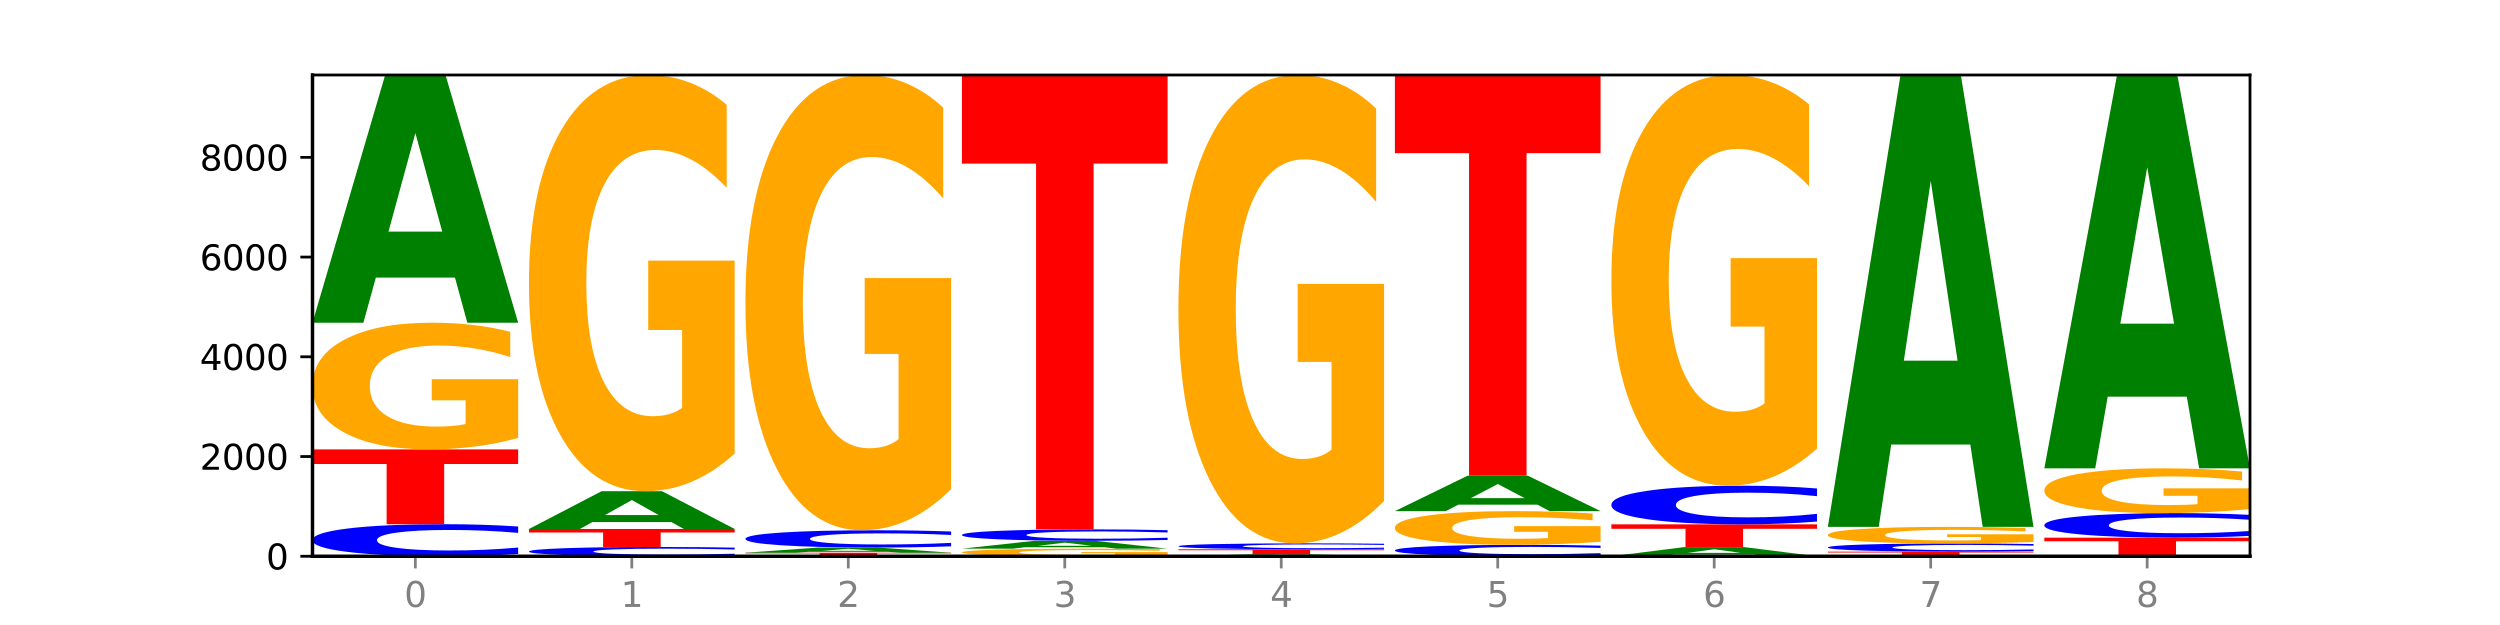 <?xml version="1.0" encoding="utf-8" standalone="no"?>
<!DOCTYPE svg PUBLIC "-//W3C//DTD SVG 1.1//EN"
  "http://www.w3.org/Graphics/SVG/1.1/DTD/svg11.dtd">
<svg xmlns:xlink="http://www.w3.org/1999/xlink" width="720pt" height="180pt" viewBox="0 0 720 180" xmlns="http://www.w3.org/2000/svg" version="1.1">
 <defs>
  <style type="text/css">*{stroke-linejoin: round; stroke-linecap: butt}</style>
 </defs>
 <g id="figure_1">
  <g id="patch_1">
   <path d="M 0 180 
L 720 180 
L 720 0 
L 0 0 
z
" style="fill: #ffffff"/>
  </g>
  <g id="axes_1">
   <g id="patch_2">
    <path d="M 90 160.2 
L 648 160.2 
L 648 21.6 
L 90 21.6 
z
" style="fill: #ffffff"/>
   </g>
   <g id="line2d_1">
    <path d="M 90 160.2 
L 648 160.2 
" clip-path="url(#p2ab4db449d)" style="fill: none; stroke: #000000; stroke-width: 0.5; stroke-linecap: square"/>
   </g>
   <g id="patch_3">
    <path d="M 149.229 159.538 
Q 144.275 159.866 138.917 160.032 
Q 133.56 160.2 127.725 160.2 
Q 110.325 160.2 100.163 158.956 
Q 90 157.713 90 155.586 
Q 90 153.452 100.163 152.21 
Q 110.325 150.967 127.725 150.967 
Q 133.56 150.967 138.917 151.135 
Q 144.275 151.3 149.229 151.629 
L 149.229 153.469 
Q 144.23 153.034 139.38 152.832 
Q 134.53 152.63 129.173 152.63 
Q 119.562 152.63 114.056 153.418 
Q 108.564 154.203 108.564 155.586 
Q 108.564 156.963 114.056 157.751 
Q 119.562 158.537 129.173 158.537 
Q 134.53 158.537 139.38 158.335 
Q 144.23 158.131 149.229 157.696 
L 149.229 159.538 
z
" clip-path="url(#p2ab4db449d)" style="fill: #0000ff"/>
   </g>
   <g id="patch_4">
    <path d="M 90 129.427 
L 149.229 129.427 
L 149.229 133.628 
L 127.92 133.628 
L 127.92 150.967 
L 111.35 150.967 
L 111.35 133.628 
L 90 133.628 
L 90 129.427 
z
" clip-path="url(#p2ab4db449d)" style="fill: #ff0000"/>
   </g>
   <g id="patch_5">
    <path d="M 149.229 126.126 
Q 143.256 127.776 136.831 128.606 
Q 130.406 129.427 123.557 129.427 
Q 108.079 129.427 99.04 124.513 
Q 90 119.598 90 111.194 
Q 90 102.692 99.199 97.816 
Q 108.411 92.939 124.433 92.939 
Q 130.605 92.939 136.26 93.602 
Q 141.928 94.258 146.946 95.555 
L 146.946 102.828 
Q 141.769 101.162 136.645 100.341 
Q 131.521 99.512 126.371 99.512 
Q 116.84 99.512 111.677 102.542 
Q 106.513 105.564 106.513 111.194 
Q 106.513 116.772 111.491 119.817 
Q 116.469 122.855 125.628 122.855 
Q 128.123 122.855 130.26 122.681 
Q 132.397 122.5 134.097 122.123 
L 134.097 115.295 
L 124.34 115.295 
L 124.34 109.212 
L 149.229 109.212 
L 149.229 126.126 
z
" clip-path="url(#p2ab4db449d)" style="fill: #ffa600"/>
   </g>
   <g id="patch_6">
    <path d="M 131.028 79.943 
L 108.249 79.943 
L 104.653 92.939 
L 90 92.939 
L 110.926 21.6 
L 128.303 21.6 
L 149.229 92.939 
L 134.588 92.939 
L 131.028 79.943 
z
M 111.882 66.703 
L 127.359 66.703 
L 119.633 38.326 
L 111.882 66.703 
z
" clip-path="url(#p2ab4db449d)" style="fill: #008000"/>
   </g>
   <g id="patch_7">
    <path d="M 211.575 160.009 
Q 206.621 160.103 201.264 160.151 
Q 195.906 160.2 190.071 160.2 
Q 172.671 160.2 162.509 159.84 
Q 152.346 159.481 152.346 158.865 
Q 152.346 158.248 162.509 157.889 
Q 172.671 157.529 190.071 157.529 
Q 195.906 157.529 201.264 157.578 
Q 206.621 157.626 211.575 157.721 
L 211.575 158.253 
Q 206.576 158.127 201.726 158.069 
Q 196.876 158.01 191.519 158.01 
Q 181.909 158.01 176.402 158.238 
Q 170.91 158.465 170.91 158.865 
Q 170.91 159.264 176.402 159.492 
Q 181.909 159.719 191.519 159.719 
Q 196.876 159.719 201.726 159.66 
Q 206.576 159.601 211.575 159.476 
L 211.575 160.009 
z
" clip-path="url(#p2ab4db449d)" style="fill: #0000ff"/>
   </g>
   <g id="patch_8">
    <path d="M 152.346 152.345 
L 211.575 152.345 
L 211.575 153.356 
L 190.267 153.356 
L 190.267 157.529 
L 173.696 157.529 
L 173.696 153.356 
L 152.346 153.356 
L 152.346 152.345 
z
" clip-path="url(#p2ab4db449d)" style="fill: #ff0000"/>
   </g>
   <g id="patch_9">
    <path d="M 193.374 150.362 
L 170.596 150.362 
L 166.999 152.345 
L 152.346 152.345 
L 173.272 141.461 
L 190.65 141.461 
L 211.575 152.345 
L 196.935 152.345 
L 193.374 150.362 
z
M 174.229 148.342 
L 189.705 148.342 
L 181.979 144.013 
L 174.229 148.342 
z
" clip-path="url(#p2ab4db449d)" style="fill: #008000"/>
   </g>
   <g id="patch_10">
    <path d="M 211.575 130.616 
Q 205.602 136.038 199.177 138.762 
Q 192.753 141.461 185.903 141.461 
Q 170.426 141.461 161.386 125.317 
Q 152.346 109.174 152.346 81.567 
Q 152.346 53.639 161.545 37.619 
Q 170.758 21.6 186.779 21.6 
Q 192.952 21.6 198.607 23.779 
Q 204.275 25.933 209.292 30.192 
L 209.292 54.084 
Q 204.115 48.613 198.992 45.914 
Q 193.868 43.19 188.717 43.19 
Q 179.187 43.19 174.023 53.144 
Q 168.859 63.072 168.859 81.567 
Q 168.859 99.889 173.837 109.892 
Q 178.815 119.87 187.974 119.87 
Q 190.47 119.87 192.607 119.301 
Q 194.744 118.707 196.443 117.469 
L 196.443 95.037 
L 186.686 95.037 
L 186.686 75.056 
L 211.575 75.056 
L 211.575 130.616 
z
" clip-path="url(#p2ab4db449d)" style="fill: #ffa600"/>
   </g>
   <g id="patch_11">
    <path d="M 214.693 159.18 
L 273.922 159.18 
L 273.922 159.379 
L 252.613 159.379 
L 252.613 160.2 
L 236.043 160.2 
L 236.043 159.379 
L 214.693 159.379 
L 214.693 159.18 
z
" clip-path="url(#p2ab4db449d)" style="fill: #ff0000"/>
   </g>
   <g id="patch_12">
    <path d="M 255.721 158.911 
L 232.942 158.911 
L 229.346 159.18 
L 214.693 159.18 
L 235.618 157.701 
L 252.996 157.701 
L 273.922 159.18 
L 259.281 159.18 
L 255.721 158.911 
z
M 236.575 158.637 
L 252.051 158.637 
L 244.325 158.048 
L 236.575 158.637 
z
" clip-path="url(#p2ab4db449d)" style="fill: #008000"/>
   </g>
   <g id="patch_13">
    <path d="M 273.922 157.344 
Q 268.967 157.521 263.61 157.611 
Q 258.253 157.701 252.418 157.701 
Q 235.018 157.701 224.855 157.03 
Q 214.693 156.359 214.693 155.212 
Q 214.693 154.06 224.855 153.39 
Q 235.018 152.719 252.418 152.719 
Q 258.253 152.719 263.61 152.809 
Q 268.967 152.899 273.922 153.076 
L 273.922 154.069 
Q 268.923 153.834 264.073 153.725 
Q 259.223 153.616 253.865 153.616 
Q 244.255 153.616 238.748 154.041 
Q 233.257 154.465 233.257 155.212 
Q 233.257 155.955 238.748 156.38 
Q 244.255 156.804 253.865 156.804 
Q 259.223 156.804 264.073 156.695 
Q 268.923 156.585 273.922 156.35 
L 273.922 157.344 
z
" clip-path="url(#p2ab4db449d)" style="fill: #0000ff"/>
   </g>
   <g id="patch_14">
    <path d="M 273.922 140.855 
Q 267.948 146.787 261.524 149.766 
Q 255.099 152.719 248.25 152.719 
Q 232.772 152.719 223.732 135.059 
Q 214.693 117.4 214.693 87.2 
Q 214.693 56.648 223.892 39.124 
Q 233.104 21.6 249.126 21.6 
Q 255.298 21.6 260.953 23.983 
Q 266.621 26.34 271.639 30.999 
L 271.639 57.136 
Q 266.462 51.15 261.338 48.197 
Q 256.214 45.218 251.064 45.218 
Q 241.533 45.218 236.369 56.106 
Q 231.206 66.967 231.206 87.2 
Q 231.206 107.243 236.184 118.185 
Q 241.161 129.1 250.32 129.1 
Q 252.816 129.1 254.953 128.477 
Q 257.09 127.827 258.789 126.473 
L 258.789 101.934 
L 249.033 101.934 
L 249.033 80.077 
L 273.922 80.077 
L 273.922 140.855 
z
" clip-path="url(#p2ab4db449d)" style="fill: #ffa600"/>
   </g>
   <g id="patch_15">
    <path d="M 336.268 160.003 
Q 330.295 160.101 323.87 160.151 
Q 317.445 160.2 310.596 160.2 
Q 295.118 160.2 286.079 159.906 
Q 277.039 159.612 277.039 159.109 
Q 277.039 158.601 286.238 158.309 
Q 295.45 158.017 311.472 158.017 
Q 317.645 158.017 323.299 158.057 
Q 328.967 158.096 333.985 158.174 
L 333.985 158.609 
Q 328.808 158.509 323.684 158.46 
Q 318.561 158.41 313.41 158.41 
Q 303.879 158.41 298.716 158.592 
Q 293.552 158.773 293.552 159.109 
Q 293.552 159.443 298.53 159.625 
Q 303.508 159.807 312.667 159.807 
Q 315.162 159.807 317.299 159.796 
Q 319.437 159.786 321.136 159.763 
L 321.136 159.355 
L 311.379 159.355 
L 311.379 158.991 
L 336.268 158.991 
L 336.268 160.003 
z
" clip-path="url(#p2ab4db449d)" style="fill: #ffa600"/>
   </g>
   <g id="patch_16">
    <path d="M 318.067 157.604 
L 295.289 157.604 
L 291.692 158.017 
L 277.039 158.017 
L 297.965 155.748 
L 315.342 155.748 
L 336.268 158.017 
L 321.627 158.017 
L 318.067 157.604 
z
M 298.922 157.183 
L 314.398 157.183 
L 306.672 156.28 
L 298.922 157.183 
z
" clip-path="url(#p2ab4db449d)" style="fill: #008000"/>
   </g>
   <g id="patch_17">
    <path d="M 336.268 155.513 
Q 331.314 155.63 325.956 155.689 
Q 320.599 155.748 314.764 155.748 
Q 297.364 155.748 287.202 155.306 
Q 277.039 154.863 277.039 154.105 
Q 277.039 153.345 287.202 152.903 
Q 297.364 152.46 314.764 152.46 
Q 320.599 152.46 325.956 152.52 
Q 331.314 152.579 336.268 152.696 
L 336.268 153.351 
Q 331.269 153.196 326.419 153.124 
Q 321.569 153.052 316.212 153.052 
Q 306.601 153.052 301.095 153.333 
Q 295.603 153.613 295.603 154.105 
Q 295.603 154.596 301.095 154.876 
Q 306.601 155.156 316.212 155.156 
Q 321.569 155.156 326.419 155.084 
Q 331.269 155.011 336.268 154.857 
L 336.268 155.513 
z
" clip-path="url(#p2ab4db449d)" style="fill: #0000ff"/>
   </g>
   <g id="patch_18">
    <path d="M 277.039 21.6 
L 336.268 21.6 
L 336.268 47.121 
L 314.959 47.121 
L 314.959 152.46 
L 298.389 152.46 
L 298.389 47.121 
L 277.039 47.121 
L 277.039 21.6 
z
" clip-path="url(#p2ab4db449d)" style="fill: #ff0000"/>
   </g>
   <g id="patch_19">
    <path d="M 380.413 160.098 
L 357.635 160.098 
L 354.038 160.2 
L 339.385 160.2 
L 360.311 159.64 
L 377.689 159.64 
L 398.615 160.2 
L 383.974 160.2 
L 380.413 160.098 
z
M 361.268 159.994 
L 376.744 159.994 
L 369.018 159.771 
L 361.268 159.994 
z
" clip-path="url(#p2ab4db449d)" style="fill: #008000"/>
   </g>
   <g id="patch_20">
    <path d="M 339.385 158.19 
L 398.615 158.19 
L 398.615 158.472 
L 377.306 158.472 
L 377.306 159.64 
L 360.735 159.64 
L 360.735 158.472 
L 339.385 158.472 
L 339.385 158.19 
z
" clip-path="url(#p2ab4db449d)" style="fill: #ff0000"/>
   </g>
   <g id="patch_21">
    <path d="M 398.615 158.067 
Q 393.66 158.128 388.303 158.159 
Q 382.945 158.19 377.111 158.19 
Q 359.71 158.19 349.548 157.959 
Q 339.385 157.729 339.385 157.336 
Q 339.385 156.941 349.548 156.711 
Q 359.71 156.481 377.111 156.481 
Q 382.945 156.481 388.303 156.512 
Q 393.66 156.543 398.615 156.603 
L 398.615 156.944 
Q 393.615 156.863 388.765 156.826 
Q 383.915 156.789 378.558 156.789 
Q 368.948 156.789 363.441 156.934 
Q 357.95 157.08 357.95 157.336 
Q 357.95 157.591 363.441 157.736 
Q 368.948 157.882 378.558 157.882 
Q 383.915 157.882 388.765 157.844 
Q 393.615 157.807 398.615 157.726 
L 398.615 158.067 
z
" clip-path="url(#p2ab4db449d)" style="fill: #0000ff"/>
   </g>
   <g id="patch_22">
    <path d="M 398.615 144.277 
Q 392.641 150.379 386.217 153.444 
Q 379.792 156.481 372.942 156.481 
Q 357.465 156.481 348.425 138.315 
Q 339.385 120.149 339.385 89.082 
Q 339.385 57.654 348.584 39.627 
Q 357.797 21.6 373.818 21.6 
Q 379.991 21.6 385.646 24.052 
Q 391.314 26.476 396.331 31.268 
L 396.331 58.155 
Q 391.154 51.998 386.031 48.961 
Q 380.907 45.896 375.757 45.896 
Q 366.226 45.896 361.062 57.096 
Q 355.898 68.269 355.898 89.082 
Q 355.898 109.7 360.876 120.957 
Q 365.854 132.185 375.013 132.185 
Q 377.509 132.185 379.646 131.544 
Q 381.783 130.875 383.482 129.482 
L 383.482 104.239 
L 373.726 104.239 
L 373.726 81.754 
L 398.615 81.754 
L 398.615 144.277 
z
" clip-path="url(#p2ab4db449d)" style="fill: #ffa600"/>
   </g>
   <g id="patch_23">
    <path d="M 460.961 159.964 
Q 456.006 160.081 450.649 160.14 
Q 445.292 160.2 439.457 160.2 
Q 422.057 160.2 411.894 159.757 
Q 401.732 159.314 401.732 158.557 
Q 401.732 157.797 411.894 157.355 
Q 422.057 156.912 439.457 156.912 
Q 445.292 156.912 450.649 156.971 
Q 456.006 157.03 460.961 157.147 
L 460.961 157.803 
Q 455.962 157.648 451.112 157.576 
Q 446.262 157.504 440.904 157.504 
Q 431.294 157.504 425.788 157.784 
Q 420.296 158.064 420.296 158.557 
Q 420.296 159.047 425.788 159.328 
Q 431.294 159.608 440.904 159.608 
Q 446.262 159.608 451.112 159.536 
Q 455.962 159.463 460.961 159.308 
L 460.961 159.964 
z
" clip-path="url(#p2ab4db449d)" style="fill: #0000ff"/>
   </g>
   <g id="patch_24">
    <path d="M 460.961 156.033 
Q 454.988 156.472 448.563 156.693 
Q 442.138 156.912 435.289 156.912 
Q 419.811 156.912 410.772 155.604 
Q 401.732 154.297 401.732 152.061 
Q 401.732 149.799 410.931 148.502 
Q 420.143 147.204 436.165 147.204 
Q 442.337 147.204 447.992 147.381 
Q 453.66 147.555 458.678 147.9 
L 458.678 149.835 
Q 453.501 149.392 448.377 149.174 
Q 443.253 148.953 438.103 148.953 
Q 428.572 148.953 423.408 149.759 
Q 418.245 150.563 418.245 152.061 
Q 418.245 153.545 423.223 154.355 
Q 428.2 155.163 437.36 155.163 
Q 439.855 155.163 441.992 155.117 
Q 444.129 155.069 445.828 154.969 
L 445.828 153.152 
L 436.072 153.152 
L 436.072 151.534 
L 460.961 151.534 
L 460.961 156.033 
z
" clip-path="url(#p2ab4db449d)" style="fill: #ffa600"/>
   </g>
   <g id="patch_25">
    <path d="M 442.76 145.347 
L 419.981 145.347 
L 416.385 147.204 
L 401.732 147.204 
L 422.658 137.009 
L 440.035 137.009 
L 460.961 147.204 
L 446.32 147.204 
L 442.76 145.347 
z
M 423.614 143.455 
L 439.091 143.455 
L 431.365 139.399 
L 423.614 143.455 
z
" clip-path="url(#p2ab4db449d)" style="fill: #008000"/>
   </g>
   <g id="patch_26">
    <path d="M 401.732 21.6 
L 460.961 21.6 
L 460.961 44.108 
L 439.652 44.108 
L 439.652 137.009 
L 423.082 137.009 
L 423.082 44.108 
L 401.732 44.108 
L 401.732 21.6 
z
" clip-path="url(#p2ab4db449d)" style="fill: #ff0000"/>
   </g>
   <g id="patch_27">
    <path d="M 505.106 159.721 
L 482.328 159.721 
L 478.731 160.2 
L 464.078 160.2 
L 485.004 157.572 
L 502.382 157.572 
L 523.307 160.2 
L 508.667 160.2 
L 505.106 159.721 
z
M 485.961 159.234 
L 501.437 159.234 
L 493.711 158.188 
L 485.961 159.234 
z
" clip-path="url(#p2ab4db449d)" style="fill: #008000"/>
   </g>
   <g id="patch_28">
    <path d="M 464.078 151.01 
L 523.307 151.01 
L 523.307 152.29 
L 501.999 152.29 
L 501.999 157.572 
L 485.428 157.572 
L 485.428 152.29 
L 464.078 152.29 
L 464.078 151.01 
z
" clip-path="url(#p2ab4db449d)" style="fill: #ff0000"/>
   </g>
   <g id="patch_29">
    <path d="M 523.307 150.212 
Q 518.353 150.607 512.996 150.807 
Q 507.638 151.01 501.803 151.01 
Q 484.403 151.01 474.241 149.511 
Q 464.078 148.012 464.078 145.449 
Q 464.078 142.876 474.241 141.38 
Q 484.403 139.881 501.803 139.881 
Q 507.638 139.881 512.996 140.083 
Q 518.353 140.283 523.307 140.679 
L 523.307 142.897 
Q 518.308 142.373 513.458 142.129 
Q 508.608 141.886 503.251 141.886 
Q 493.641 141.886 488.134 142.835 
Q 482.642 143.782 482.642 145.449 
Q 482.642 147.109 488.134 148.058 
Q 493.641 149.005 503.251 149.005 
Q 508.608 149.005 513.458 148.761 
Q 518.308 148.516 523.307 147.991 
L 523.307 150.212 
z
" clip-path="url(#p2ab4db449d)" style="fill: #0000ff"/>
   </g>
   <g id="patch_30">
    <path d="M 523.307 129.179 
Q 517.334 134.53 510.909 137.218 
Q 504.485 139.881 497.635 139.881 
Q 482.158 139.881 473.118 123.951 
Q 464.078 108.02 464.078 80.777 
Q 464.078 53.217 473.277 37.408 
Q 482.489 21.6 498.511 21.6 
Q 504.684 21.6 510.338 23.75 
Q 516.007 25.876 521.024 30.078 
L 521.024 53.656 
Q 515.847 48.257 510.723 45.593 
Q 505.6 42.906 500.449 42.906 
Q 490.918 42.906 485.755 52.728 
Q 480.591 62.526 480.591 80.777 
Q 480.591 98.858 485.569 108.729 
Q 490.547 118.575 499.706 118.575 
Q 502.201 118.575 504.339 118.013 
Q 506.476 117.427 508.175 116.205 
L 508.175 94.069 
L 498.418 94.069 
L 498.418 74.351 
L 523.307 74.351 
L 523.307 129.179 
z
" clip-path="url(#p2ab4db449d)" style="fill: #ffa600"/>
   </g>
   <g id="patch_31">
    <path d="M 526.425 158.879 
L 585.654 158.879 
L 585.654 159.137 
L 564.345 159.137 
L 564.345 160.2 
L 547.775 160.2 
L 547.775 159.137 
L 526.425 159.137 
L 526.425 158.879 
z
" clip-path="url(#p2ab4db449d)" style="fill: #ff0000"/>
   </g>
   <g id="patch_32">
    <path d="M 585.654 158.709 
Q 580.699 158.793 575.342 158.836 
Q 569.985 158.879 564.15 158.879 
Q 546.75 158.879 536.587 158.56 
Q 526.425 158.241 526.425 157.695 
Q 526.425 157.147 536.587 156.829 
Q 546.75 156.51 564.15 156.51 
Q 569.985 156.51 575.342 156.553 
Q 580.699 156.595 585.654 156.679 
L 585.654 157.152 
Q 580.654 157.04 575.805 156.988 
Q 570.955 156.936 565.597 156.936 
Q 555.987 156.936 550.48 157.138 
Q 544.989 157.34 544.989 157.695 
Q 544.989 158.048 550.48 158.25 
Q 555.987 158.452 565.597 158.452 
Q 570.955 158.452 575.805 158.4 
Q 580.654 158.348 585.654 158.236 
L 585.654 158.709 
z
" clip-path="url(#p2ab4db449d)" style="fill: #0000ff"/>
   </g>
   <g id="patch_33">
    <path d="M 585.654 156.078 
Q 579.68 156.294 573.256 156.402 
Q 566.831 156.51 559.982 156.51 
Q 544.504 156.51 535.464 155.867 
Q 526.425 155.225 526.425 154.127 
Q 526.425 153.016 535.624 152.379 
Q 544.836 151.742 560.858 151.742 
Q 567.03 151.742 572.685 151.829 
Q 578.353 151.914 583.37 152.084 
L 583.37 153.034 
Q 578.194 152.817 573.07 152.709 
Q 567.946 152.601 562.796 152.601 
Q 553.265 152.601 548.101 152.997 
Q 542.938 153.392 542.938 154.127 
Q 542.938 154.856 547.915 155.254 
Q 552.893 155.651 562.052 155.651 
Q 564.548 155.651 566.685 155.628 
Q 568.822 155.605 570.521 155.555 
L 570.521 154.663 
L 560.765 154.663 
L 560.765 153.868 
L 585.654 153.868 
L 585.654 156.078 
z
" clip-path="url(#p2ab4db449d)" style="fill: #ffa600"/>
   </g>
   <g id="patch_34">
    <path d="M 567.453 128.034 
L 544.674 128.034 
L 541.077 151.742 
L 526.425 151.742 
L 547.35 21.6 
L 564.728 21.6 
L 585.654 151.742 
L 571.013 151.742 
L 567.453 128.034 
z
M 548.307 103.88 
L 563.783 103.88 
L 556.057 52.113 
L 548.307 103.88 
z
" clip-path="url(#p2ab4db449d)" style="fill: #008000"/>
   </g>
   <g id="patch_35">
    <path d="M 588.771 154.844 
L 648 154.844 
L 648 155.888 
L 626.691 155.888 
L 626.691 160.2 
L 610.121 160.2 
L 610.121 155.888 
L 588.771 155.888 
L 588.771 154.844 
z
" clip-path="url(#p2ab4db449d)" style="fill: #ff0000"/>
   </g>
   <g id="patch_36">
    <path d="M 648 154.337 
Q 643.046 154.588 637.688 154.715 
Q 632.331 154.844 626.496 154.844 
Q 609.096 154.844 598.933 153.892 
Q 588.771 152.941 588.771 151.314 
Q 588.771 149.68 598.933 148.73 
Q 609.096 147.779 626.496 147.779 
Q 632.331 147.779 637.688 147.907 
Q 643.046 148.034 648 148.285 
L 648 149.694 
Q 643.001 149.361 638.151 149.206 
Q 633.301 149.051 627.944 149.051 
Q 618.333 149.051 612.827 149.654 
Q 607.335 150.255 607.335 151.314 
Q 607.335 152.367 612.827 152.97 
Q 618.333 153.571 627.944 153.571 
Q 633.301 153.571 638.151 153.417 
Q 643.001 153.26 648 152.928 
L 648 154.337 
z
" clip-path="url(#p2ab4db449d)" style="fill: #0000ff"/>
   </g>
   <g id="patch_37">
    <path d="M 648 146.612 
Q 642.027 147.195 635.602 147.488 
Q 629.177 147.779 622.328 147.779 
Q 606.85 147.779 597.811 146.042 
Q 588.771 144.305 588.771 141.335 
Q 588.771 138.331 597.97 136.607 
Q 607.182 134.884 623.204 134.884 
Q 629.376 134.884 635.031 135.118 
Q 640.699 135.35 645.717 135.808 
L 645.717 138.379 
Q 640.54 137.79 635.416 137.5 
Q 630.292 137.207 625.142 137.207 
Q 615.611 137.207 610.448 138.277 
Q 605.284 139.346 605.284 141.335 
Q 605.284 143.306 610.262 144.383 
Q 615.24 145.456 624.399 145.456 
Q 626.894 145.456 629.031 145.395 
Q 631.168 145.331 632.868 145.198 
L 632.868 142.784 
L 623.111 142.784 
L 623.111 140.635 
L 648 140.635 
L 648 146.612 
z
" clip-path="url(#p2ab4db449d)" style="fill: #ffa600"/>
   </g>
   <g id="patch_38">
    <path d="M 629.799 114.247 
L 607.02 114.247 
L 603.424 134.884 
L 588.771 134.884 
L 609.697 21.6 
L 627.074 21.6 
L 648 134.884 
L 633.359 134.884 
L 629.799 114.247 
z
M 610.653 93.222 
L 626.13 93.222 
L 618.404 48.161 
L 610.653 93.222 
z
" clip-path="url(#p2ab4db449d)" style="fill: #008000"/>
   </g>
   <g id="matplotlib.axis_1">
    <g id="xtick_1">
     <g id="line2d_2">
      <defs>
       <path id="m3a9edc9eec" d="M 0 0 
L 0 3.5 
" style="stroke: #808080; stroke-width: 0.8"/>
      </defs>
      <g>
       <use xlink:href="#m3a9edc9eec" x="119.615" y="160.2" style="fill: #808080; stroke: #808080; stroke-width: 0.8"/>
      </g>
     </g>
     <g id="text_1">
      <!-- 0 -->
      <g style="fill: #808080" transform="translate(116.433 174.798) scale(0.1 -0.1)">
       <defs>
        <path id="DejaVuSans-30" d="M 2034 4250 
Q 1547 4250 1301 3770 
Q 1056 3291 1056 2328 
Q 1056 1369 1301 889 
Q 1547 409 2034 409 
Q 2525 409 2770 889 
Q 3016 1369 3016 2328 
Q 3016 3291 2770 3770 
Q 2525 4250 2034 4250 
z
M 2034 4750 
Q 2819 4750 3233 4129 
Q 3647 3509 3647 2328 
Q 3647 1150 3233 529 
Q 2819 -91 2034 -91 
Q 1250 -91 836 529 
Q 422 1150 422 2328 
Q 422 3509 836 4129 
Q 1250 4750 2034 4750 
z
" transform="scale(0.016)"/>
       </defs>
       <use xlink:href="#DejaVuSans-30"/>
      </g>
     </g>
    </g>
    <g id="xtick_2">
     <g id="line2d_3">
      <g>
       <use xlink:href="#m3a9edc9eec" x="181.961" y="160.2" style="fill: #808080; stroke: #808080; stroke-width: 0.8"/>
      </g>
     </g>
     <g id="text_2">
      <!-- 1 -->
      <g style="fill: #808080" transform="translate(178.78 174.798) scale(0.1 -0.1)">
       <defs>
        <path id="DejaVuSans-31" d="M 794 531 
L 1825 531 
L 1825 4091 
L 703 3866 
L 703 4441 
L 1819 4666 
L 2450 4666 
L 2450 531 
L 3481 531 
L 3481 0 
L 794 0 
L 794 531 
z
" transform="scale(0.016)"/>
       </defs>
       <use xlink:href="#DejaVuSans-31"/>
      </g>
     </g>
    </g>
    <g id="xtick_3">
     <g id="line2d_4">
      <g>
       <use xlink:href="#m3a9edc9eec" x="244.307" y="160.2" style="fill: #808080; stroke: #808080; stroke-width: 0.8"/>
      </g>
     </g>
     <g id="text_3">
      <!-- 2 -->
      <g style="fill: #808080" transform="translate(241.126 174.798) scale(0.1 -0.1)">
       <defs>
        <path id="DejaVuSans-32" d="M 1228 531 
L 3431 531 
L 3431 0 
L 469 0 
L 469 531 
Q 828 903 1448 1529 
Q 2069 2156 2228 2338 
Q 2531 2678 2651 2914 
Q 2772 3150 2772 3378 
Q 2772 3750 2511 3984 
Q 2250 4219 1831 4219 
Q 1534 4219 1204 4116 
Q 875 4013 500 3803 
L 500 4441 
Q 881 4594 1212 4672 
Q 1544 4750 1819 4750 
Q 2544 4750 2975 4387 
Q 3406 4025 3406 3419 
Q 3406 3131 3298 2873 
Q 3191 2616 2906 2266 
Q 2828 2175 2409 1742 
Q 1991 1309 1228 531 
z
" transform="scale(0.016)"/>
       </defs>
       <use xlink:href="#DejaVuSans-32"/>
      </g>
     </g>
    </g>
    <g id="xtick_4">
     <g id="line2d_5">
      <g>
       <use xlink:href="#m3a9edc9eec" x="306.654" y="160.2" style="fill: #808080; stroke: #808080; stroke-width: 0.8"/>
      </g>
     </g>
     <g id="text_4">
      <!-- 3 -->
      <g style="fill: #808080" transform="translate(303.472 174.798) scale(0.1 -0.1)">
       <defs>
        <path id="DejaVuSans-33" d="M 2597 2516 
Q 3050 2419 3304 2112 
Q 3559 1806 3559 1356 
Q 3559 666 3084 287 
Q 2609 -91 1734 -91 
Q 1441 -91 1130 -33 
Q 819 25 488 141 
L 488 750 
Q 750 597 1062 519 
Q 1375 441 1716 441 
Q 2309 441 2620 675 
Q 2931 909 2931 1356 
Q 2931 1769 2642 2001 
Q 2353 2234 1838 2234 
L 1294 2234 
L 1294 2753 
L 1863 2753 
Q 2328 2753 2575 2939 
Q 2822 3125 2822 3475 
Q 2822 3834 2567 4026 
Q 2313 4219 1838 4219 
Q 1578 4219 1281 4162 
Q 984 4106 628 3988 
L 628 4550 
Q 988 4650 1302 4700 
Q 1616 4750 1894 4750 
Q 2613 4750 3031 4423 
Q 3450 4097 3450 3541 
Q 3450 3153 3228 2886 
Q 3006 2619 2597 2516 
z
" transform="scale(0.016)"/>
       </defs>
       <use xlink:href="#DejaVuSans-33"/>
      </g>
     </g>
    </g>
    <g id="xtick_5">
     <g id="line2d_6">
      <g>
       <use xlink:href="#m3a9edc9eec" x="369" y="160.2" style="fill: #808080; stroke: #808080; stroke-width: 0.8"/>
      </g>
     </g>
     <g id="text_5">
      <!-- 4 -->
      <g style="fill: #808080" transform="translate(365.819 174.798) scale(0.1 -0.1)">
       <defs>
        <path id="DejaVuSans-34" d="M 2419 4116 
L 825 1625 
L 2419 1625 
L 2419 4116 
z
M 2253 4666 
L 3047 4666 
L 3047 1625 
L 3713 1625 
L 3713 1100 
L 3047 1100 
L 3047 0 
L 2419 0 
L 2419 1100 
L 313 1100 
L 313 1709 
L 2253 4666 
z
" transform="scale(0.016)"/>
       </defs>
       <use xlink:href="#DejaVuSans-34"/>
      </g>
     </g>
    </g>
    <g id="xtick_6">
     <g id="line2d_7">
      <g>
       <use xlink:href="#m3a9edc9eec" x="431.346" y="160.2" style="fill: #808080; stroke: #808080; stroke-width: 0.8"/>
      </g>
     </g>
     <g id="text_6">
      <!-- 5 -->
      <g style="fill: #808080" transform="translate(428.165 174.798) scale(0.1 -0.1)">
       <defs>
        <path id="DejaVuSans-35" d="M 691 4666 
L 3169 4666 
L 3169 4134 
L 1269 4134 
L 1269 2991 
Q 1406 3038 1543 3061 
Q 1681 3084 1819 3084 
Q 2600 3084 3056 2656 
Q 3513 2228 3513 1497 
Q 3513 744 3044 326 
Q 2575 -91 1722 -91 
Q 1428 -91 1123 -41 
Q 819 9 494 109 
L 494 744 
Q 775 591 1075 516 
Q 1375 441 1709 441 
Q 2250 441 2565 725 
Q 2881 1009 2881 1497 
Q 2881 1984 2565 2268 
Q 2250 2553 1709 2553 
Q 1456 2553 1204 2497 
Q 953 2441 691 2322 
L 691 4666 
z
" transform="scale(0.016)"/>
       </defs>
       <use xlink:href="#DejaVuSans-35"/>
      </g>
     </g>
    </g>
    <g id="xtick_7">
     <g id="line2d_8">
      <g>
       <use xlink:href="#m3a9edc9eec" x="493.693" y="160.2" style="fill: #808080; stroke: #808080; stroke-width: 0.8"/>
      </g>
     </g>
     <g id="text_7">
      <!-- 6 -->
      <g style="fill: #808080" transform="translate(490.511 174.798) scale(0.1 -0.1)">
       <defs>
        <path id="DejaVuSans-36" d="M 2113 2584 
Q 1688 2584 1439 2293 
Q 1191 2003 1191 1497 
Q 1191 994 1439 701 
Q 1688 409 2113 409 
Q 2538 409 2786 701 
Q 3034 994 3034 1497 
Q 3034 2003 2786 2293 
Q 2538 2584 2113 2584 
z
M 3366 4563 
L 3366 3988 
Q 3128 4100 2886 4159 
Q 2644 4219 2406 4219 
Q 1781 4219 1451 3797 
Q 1122 3375 1075 2522 
Q 1259 2794 1537 2939 
Q 1816 3084 2150 3084 
Q 2853 3084 3261 2657 
Q 3669 2231 3669 1497 
Q 3669 778 3244 343 
Q 2819 -91 2113 -91 
Q 1303 -91 875 529 
Q 447 1150 447 2328 
Q 447 3434 972 4092 
Q 1497 4750 2381 4750 
Q 2619 4750 2861 4703 
Q 3103 4656 3366 4563 
z
" transform="scale(0.016)"/>
       </defs>
       <use xlink:href="#DejaVuSans-36"/>
      </g>
     </g>
    </g>
    <g id="xtick_8">
     <g id="line2d_9">
      <g>
       <use xlink:href="#m3a9edc9eec" x="556.039" y="160.2" style="fill: #808080; stroke: #808080; stroke-width: 0.8"/>
      </g>
     </g>
     <g id="text_8">
      <!-- 7 -->
      <g style="fill: #808080" transform="translate(552.858 174.798) scale(0.1 -0.1)">
       <defs>
        <path id="DejaVuSans-37" d="M 525 4666 
L 3525 4666 
L 3525 4397 
L 1831 0 
L 1172 0 
L 2766 4134 
L 525 4134 
L 525 4666 
z
" transform="scale(0.016)"/>
       </defs>
       <use xlink:href="#DejaVuSans-37"/>
      </g>
     </g>
    </g>
    <g id="xtick_9">
     <g id="line2d_10">
      <g>
       <use xlink:href="#m3a9edc9eec" x="618.385" y="160.2" style="fill: #808080; stroke: #808080; stroke-width: 0.8"/>
      </g>
     </g>
     <g id="text_9">
      <!-- 8 -->
      <g style="fill: #808080" transform="translate(615.204 174.798) scale(0.1 -0.1)">
       <defs>
        <path id="DejaVuSans-38" d="M 2034 2216 
Q 1584 2216 1326 1975 
Q 1069 1734 1069 1313 
Q 1069 891 1326 650 
Q 1584 409 2034 409 
Q 2484 409 2743 651 
Q 3003 894 3003 1313 
Q 3003 1734 2745 1975 
Q 2488 2216 2034 2216 
z
M 1403 2484 
Q 997 2584 770 2862 
Q 544 3141 544 3541 
Q 544 4100 942 4425 
Q 1341 4750 2034 4750 
Q 2731 4750 3128 4425 
Q 3525 4100 3525 3541 
Q 3525 3141 3298 2862 
Q 3072 2584 2669 2484 
Q 3125 2378 3379 2068 
Q 3634 1759 3634 1313 
Q 3634 634 3220 271 
Q 2806 -91 2034 -91 
Q 1263 -91 848 271 
Q 434 634 434 1313 
Q 434 1759 690 2068 
Q 947 2378 1403 2484 
z
M 1172 3481 
Q 1172 3119 1398 2916 
Q 1625 2713 2034 2713 
Q 2441 2713 2670 2916 
Q 2900 3119 2900 3481 
Q 2900 3844 2670 4047 
Q 2441 4250 2034 4250 
Q 1625 4250 1398 4047 
Q 1172 3844 1172 3481 
z
" transform="scale(0.016)"/>
       </defs>
       <use xlink:href="#DejaVuSans-38"/>
      </g>
     </g>
    </g>
   </g>
   <g id="matplotlib.axis_2">
    <g id="ytick_1">
     <g id="line2d_11">
      <defs>
       <path id="mec3ae1ce22" d="M 0 0 
L -3.5 0 
" style="stroke: #000000; stroke-width: 0.8"/>
      </defs>
      <g>
       <use xlink:href="#mec3ae1ce22" x="90" y="160.2" style="stroke: #000000; stroke-width: 0.8"/>
      </g>
     </g>
     <g id="text_10">
      <!-- 0 -->
      <g transform="translate(76.638 163.999) scale(0.1 -0.1)">
       <use xlink:href="#DejaVuSans-30"/>
      </g>
     </g>
    </g>
    <g id="ytick_2">
     <g id="line2d_12">
      <g>
       <use xlink:href="#mec3ae1ce22" x="90" y="131.481" style="stroke: #000000; stroke-width: 0.8"/>
      </g>
     </g>
     <g id="text_11">
      <!-- 2000 -->
      <g transform="translate(57.55 135.28) scale(0.1 -0.1)">
       <use xlink:href="#DejaVuSans-32"/>
       <use xlink:href="#DejaVuSans-30" x="63.623"/>
       <use xlink:href="#DejaVuSans-30" x="127.246"/>
       <use xlink:href="#DejaVuSans-30" x="190.869"/>
      </g>
     </g>
    </g>
    <g id="ytick_3">
     <g id="line2d_13">
      <g>
       <use xlink:href="#mec3ae1ce22" x="90" y="102.761" style="stroke: #000000; stroke-width: 0.8"/>
      </g>
     </g>
     <g id="text_12">
      <!-- 4000 -->
      <g transform="translate(57.55 106.56) scale(0.1 -0.1)">
       <use xlink:href="#DejaVuSans-34"/>
       <use xlink:href="#DejaVuSans-30" x="63.623"/>
       <use xlink:href="#DejaVuSans-30" x="127.246"/>
       <use xlink:href="#DejaVuSans-30" x="190.869"/>
      </g>
     </g>
    </g>
    <g id="ytick_4">
     <g id="line2d_14">
      <g>
       <use xlink:href="#mec3ae1ce22" x="90" y="74.042" style="stroke: #000000; stroke-width: 0.8"/>
      </g>
     </g>
     <g id="text_13">
      <!-- 6000 -->
      <g transform="translate(57.55 77.841) scale(0.1 -0.1)">
       <use xlink:href="#DejaVuSans-36"/>
       <use xlink:href="#DejaVuSans-30" x="63.623"/>
       <use xlink:href="#DejaVuSans-30" x="127.246"/>
       <use xlink:href="#DejaVuSans-30" x="190.869"/>
      </g>
     </g>
    </g>
    <g id="ytick_5">
     <g id="line2d_15">
      <g>
       <use xlink:href="#mec3ae1ce22" x="90" y="45.322" style="stroke: #000000; stroke-width: 0.8"/>
      </g>
     </g>
     <g id="text_14">
      <!-- 8000 -->
      <g transform="translate(57.55 49.121) scale(0.1 -0.1)">
       <use xlink:href="#DejaVuSans-38"/>
       <use xlink:href="#DejaVuSans-30" x="63.623"/>
       <use xlink:href="#DejaVuSans-30" x="127.246"/>
       <use xlink:href="#DejaVuSans-30" x="190.869"/>
      </g>
     </g>
    </g>
   </g>
   <g id="patch_39">
    <path d="M 90 160.2 
L 90 21.6 
" style="fill: none; stroke: #000000; stroke-linejoin: miter; stroke-linecap: square"/>
   </g>
   <g id="patch_40">
    <path d="M 648 160.2 
L 648 21.6 
" style="fill: none; stroke: #000000; stroke-width: 0.8; stroke-linejoin: miter; stroke-linecap: square"/>
   </g>
   <g id="patch_41">
    <path d="M 90 160.2 
L 648 160.2 
" style="fill: none; stroke: #000000; stroke-linejoin: miter; stroke-linecap: square"/>
   </g>
   <g id="patch_42">
    <path d="M 90 21.6 
L 648 21.6 
" style="fill: none; stroke: #000000; stroke-width: 0.8; stroke-linejoin: miter; stroke-linecap: square"/>
   </g>
  </g>
 </g>
 <defs>
  <clipPath id="p2ab4db449d">
   <rect x="90" y="21.6" width="558" height="138.6"/>
  </clipPath>
 </defs>
</svg>
